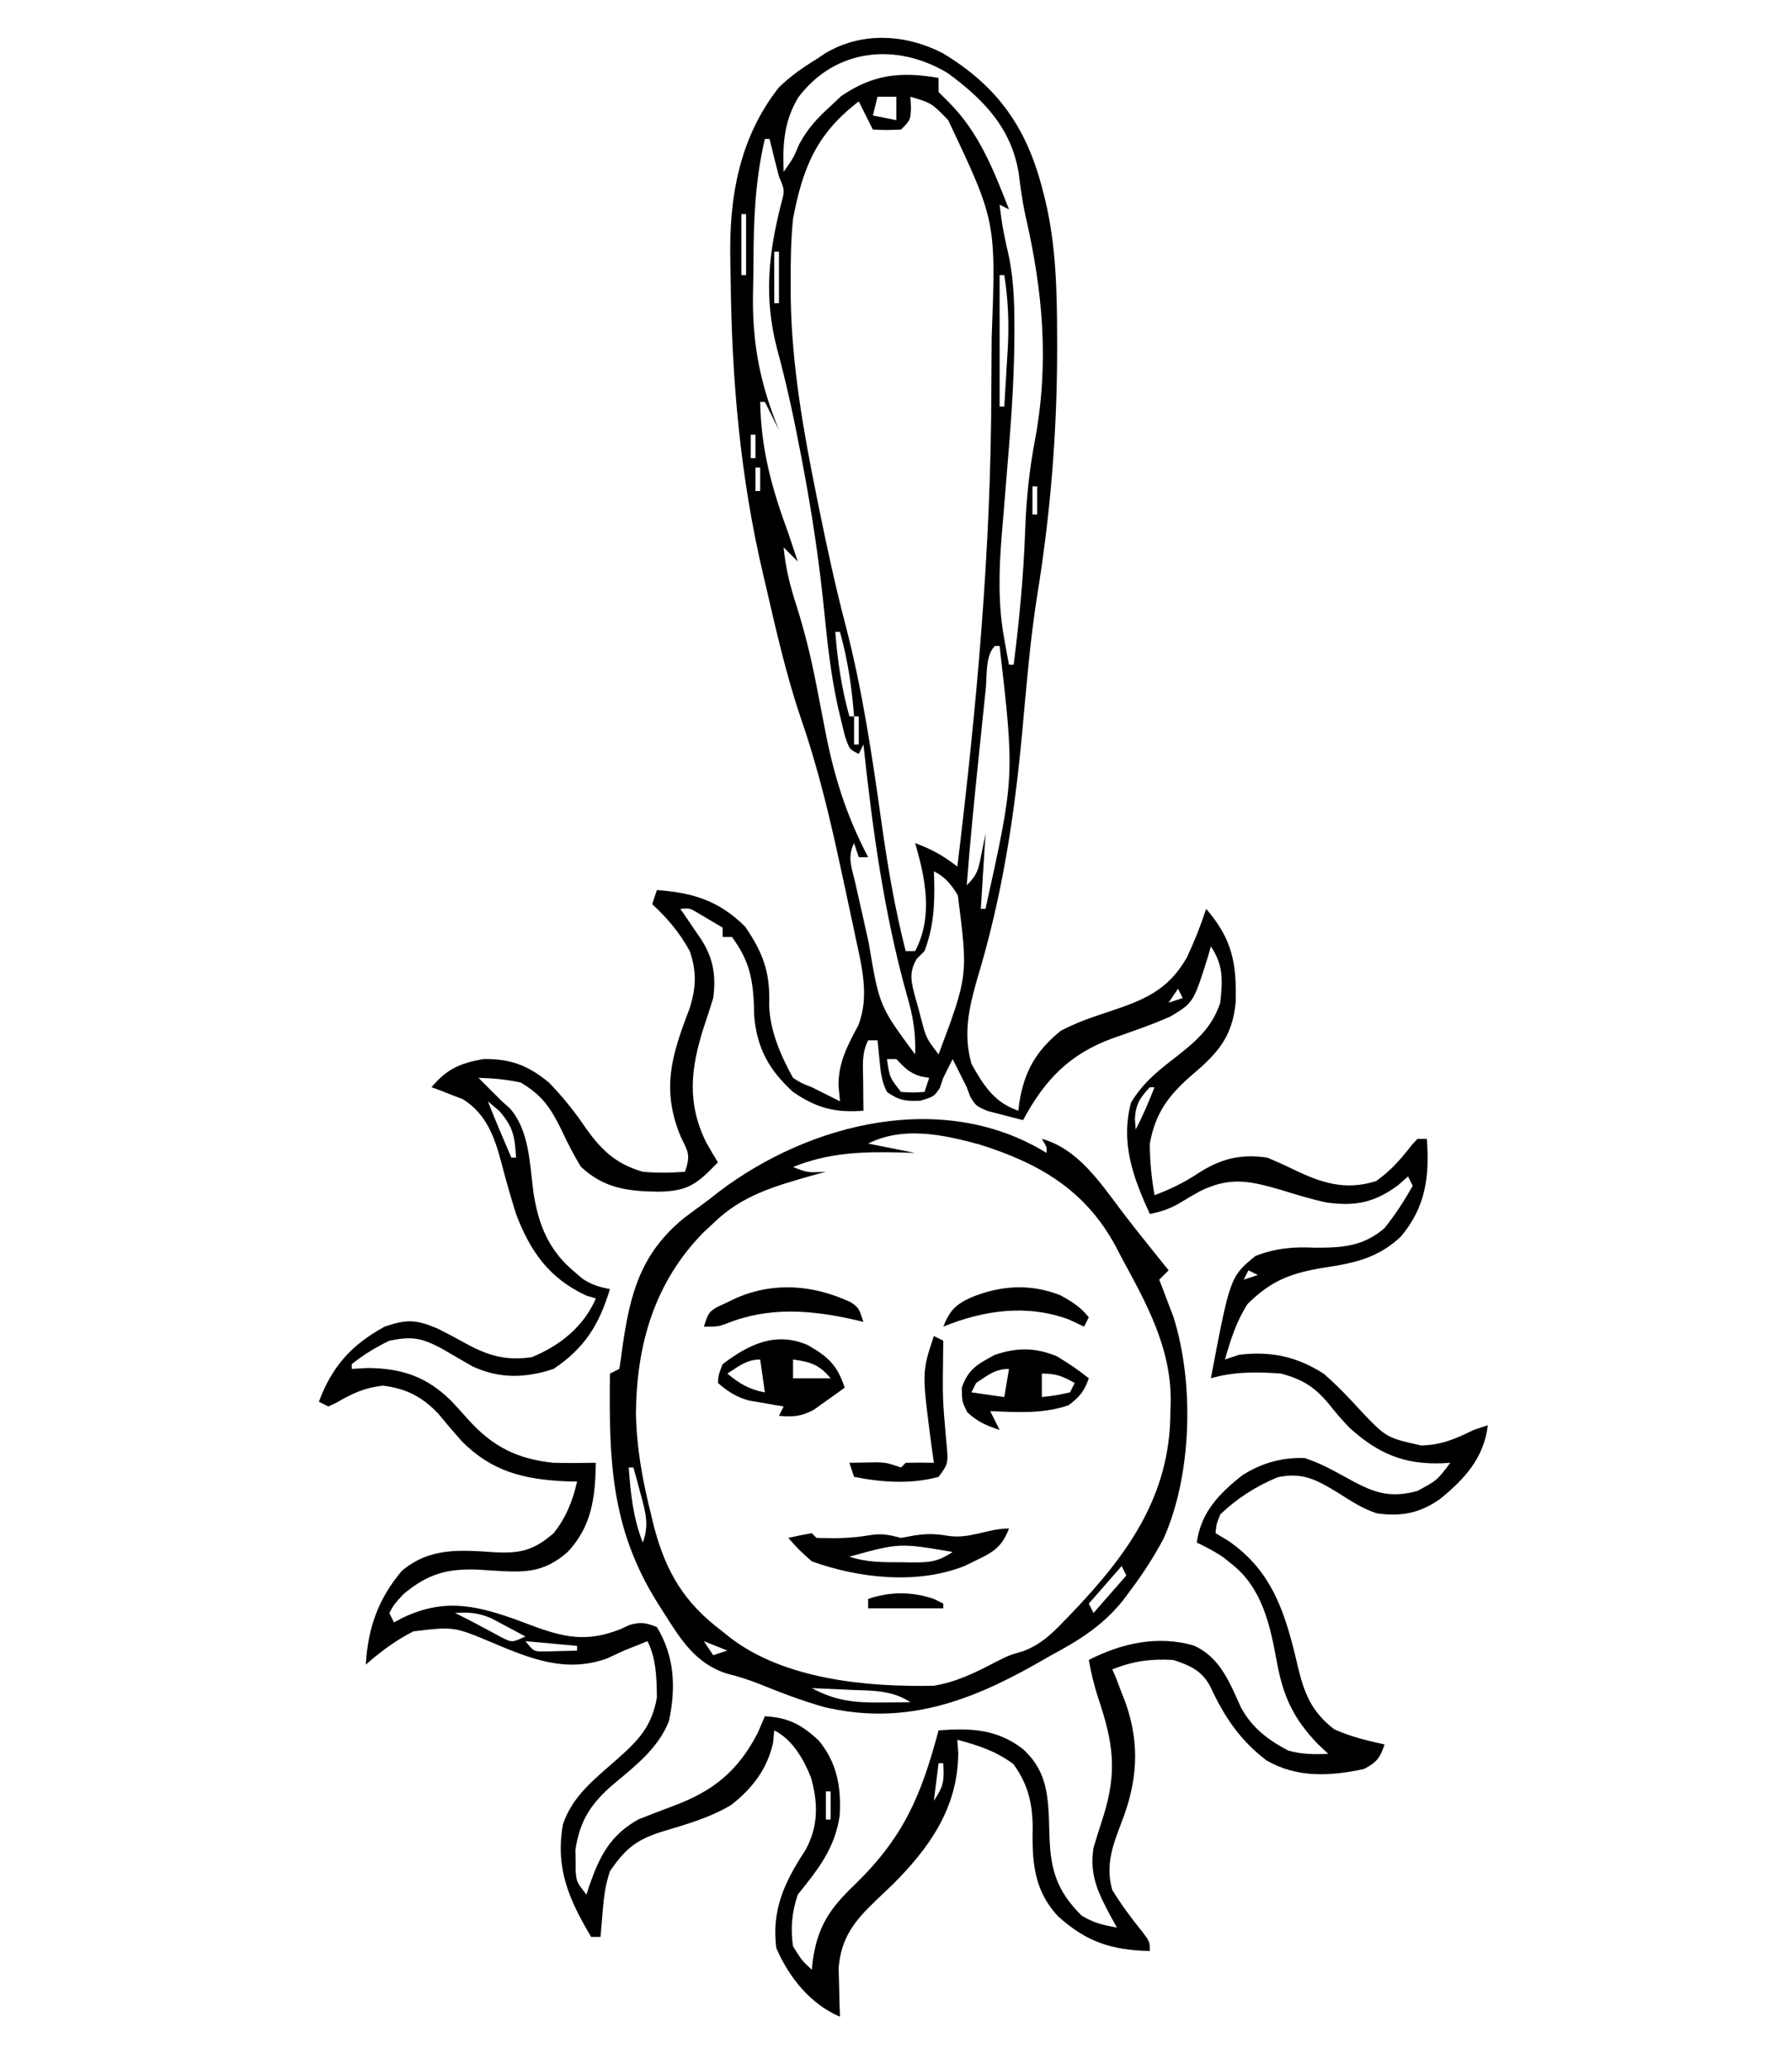 <svg xmlns="http://www.w3.org/2000/svg" fill="none" viewBox="72.078 25.4 381.708 440.944" style="max-height: 500px" width="381.708" height="440.944">
<g clip-path="url(#clip0_1_64)">
<path fill="currentColor" d="M393 506C393.33 506.66 393.66 507.32 394 508C393.01 507.67 392.02 507.34 391 507C391.66 506.67 392.32 506.34 393 506Z"/>
<path fill="currentColor" d="M137 506C137.33 506.66 137.66 507.32 138 508C137.01 507.67 136.02 507.34 135 507C135.66 506.67 136.32 506.34 137 506Z"/>
<path fill="currentColor" d="M518 506C518.99 506.33 519.98 506.66 521 507C520.01 507.33 519.02 507.66 518 508C518 507.34 518 506.68 518 506Z"/>
<path fill="currentColor" d="M415 506C415.99 506.33 416.98 506.66 418 507C417.01 507.33 416.02 507.66 415 508C415 507.34 415 506.68 415 506Z"/>
<path fill="currentColor" d="M396 506C398.475 506.495 398.475 506.495 401 507C401 507.33 401 507.66 401 508C399.35 508 397.7 508 396 508C396 507.34 396 506.68 396 506Z"/>
<path fill="currentColor" d="M379 506C379.99 506.33 380.98 506.66 382 507C381.01 507.33 380.02 507.66 379 508C379 507.34 379 506.68 379 506Z"/>
<path fill="currentColor" d="M159 506C159.99 506.33 160.98 506.66 162 507C161.01 507.33 160.02 507.66 159 508C159 507.34 159 506.68 159 506Z"/>
<path fill="currentColor" d="M140 506C142.475 506.495 142.475 506.495 145 507C145 507.33 145 507.66 145 508C143.35 508 141.7 508 140 508C140 507.34 140 506.68 140 506Z"/>
<path fill="currentColor" d="M123 506C123.99 506.33 124.98 506.66 126 507C125.01 507.33 124.02 507.66 123 508C123 507.34 123 506.68 123 506Z"/>
<path fill="currentColor" d="M6 502C6.99 503.485 6.99 503.485 8 505C7.34 505 6.68 505 6 505C6 504.01 6 503.02 6 502Z"/>
<path fill="currentColor" d="M3 498C3.99 498.99 4.98 499.98 6 501C5.01 501.495 5.01 501.495 4 502C4 501.34 4 500.68 4 500C3.34 499.67 2.68 499.34 2 499C2.33 498.67 2.66 498.34 3 498Z"/>
<path fill="currentColor" d="M0 497C0.99 498.485 0.99 498.485 2 500C4.392 503.269 6.186 505.502 10 507C10 507.33 10 507.66 10 508C6.7 508 3.4 508 0 508C0 504.37 0 500.74 0 497Z"/>
<path fill="currentColor" d="M533 480C533.66 480 534.32 480 535 480C534.67 480.99 534.34 481.98 534 483C533.67 482.01 533.34 481.02 533 480Z"/>
<path fill="currentColor" d="M271 366C271.66 366.33 272.32 366.66 273 367C273 367.33 273 367.66 273 368C267.72 368 262.44 368 257 368C257 367.34 257 366.68 257 366C261.791 364.403 266.258 364.419 271 366Z"/>
<path fill="currentColor" d="M287 351C285.547 354.808 283.821 355.961 280.188 357.688C279.335 358.104 278.483 358.52 277.605 358.949C267.559 363.001 254.972 361.607 245 358C242.086 355.387 242.086 355.387 240 353C241.656 352.618 243.325 352.286 245 352C245.33 352.33 245.66 352.66 246 353C249.916 353.133 253.389 353.106 257.25 352.438C260.04 351.994 261.333 352.333 264 353C264.908 352.835 265.815 352.67 266.75 352.5C269.622 352.058 271.222 352.101 274 352.562C278.781 353.294 282.331 351 287 351ZM253 357C256.699 358.233 260.148 358.184 264 358.188C264.724 358.2 265.449 358.212 266.195 358.225C270.007 358.235 271.754 358.164 275 356C263.678 354.06 263.678 354.06 253 357Z"/>
<path fill="currentColor" d="M0 351C0.66 351 1.32 351 2 351C2 351.66 2 352.32 2 353C1.34 353 0.68 353 0 353C0 352.34 0 351.68 0 351Z"/>
<path fill="currentColor" d="M533 336C533.99 336.495 533.99 336.495 535 337C534.67 337.66 534.34 338.32 534 339C533.67 338.01 533.34 337.02 533 336Z"/>
<path fill="currentColor" d="M533 320C533.99 320.495 533.99 320.495 535 321C535 321.66 535 322.32 535 323C534.34 323 533.68 323 533 323C533 322.01 533 321.02 533 320Z"/>
<path fill="currentColor" d="M297.188 314.313C299.594 315.757 301.818 317.238 304 319C303.043 321.776 302.047 322.965 299.688 324.75C294.168 326.621 288.775 326.231 283 326C283.66 327.32 284.32 328.64 285 330C282.214 329.096 280.279 328.261 278.125 326.25C277 324 277 324 276.938 321C278.361 316.982 280.313 315.991 284 314C288.739 312.42 292.546 312.401 297.188 314.313ZM280 320C279.67 320.66 279.34 321.32 279 322C281.31 322.33 283.62 322.66 286 323C286.33 321.02 286.66 319.04 287 317C284.066 317 282.401 318.399 280 320ZM294 318C294 319.65 294 321.3 294 323C296.971 322.658 296.971 322.658 300 322C300.33 321.34 300.66 320.68 301 320C298.353 318.539 297.106 318 294 318Z"/>
<path fill="currentColor" d="M244.164 311.941C248.503 314.458 250.385 316.122 252 321C250.614 322.014 249.216 323.011 247.812 324C247.035 324.557 246.258 325.114 245.457 325.688C242.717 327.151 241.059 327.261 238 327C238.33 326.34 238.66 325.68 239 325C237.987 324.836 237.987 324.836 236.953 324.668C236.061 324.509 235.169 324.351 234.25 324.188C232.927 323.961 232.927 323.961 231.578 323.73C228.809 322.946 227.174 321.854 225 320C225.125 318.25 225.125 318.25 226 316C231.539 311.786 237.283 308.948 244.164 311.941ZM241 315C241 316.32 241 317.64 241 319C243.64 319 246.28 319 249 319C246.605 316.101 244.688 315.498 241 315ZM227 318C229.622 320.154 231.644 321.401 235 322C234.67 319.69 234.34 317.38 234 315C231.105 315 229.403 316.482 227 318Z"/>
<path fill="currentColor" d="M271 310C271.66 310.33 272.32 310.66 273 311C272.988 312.051 272.977 313.101 272.965 314.184C272.843 323.24 272.843 323.24 273.625 332.25C274.115 337.149 274.115 337.149 272 340C266.153 341.6 259.89 341.178 254 340C253.67 339.01 253.34 338.02 253 337C254.258 336.979 255.516 336.959 256.812 336.938C257.52 336.926 258.228 336.914 258.957 336.902C261 337 261 337 264 338C264.33 337.67 264.66 337.34 265 337C267 336.959 269 336.957 271 337C270.832 335.805 270.665 334.61 270.492 333.379C268.434 317.699 268.434 317.699 271 310Z"/>
<path fill="currentColor" d="M0 304C0.66 304.66 1.32 305.32 2 306C1.01 306.495 1.01 306.495 0 307C0 306.01 0 305.02 0 304Z"/>
<path fill="currentColor" d="M297.938 301.313C300.473 302.71 302.198 303.774 304 306C303.67 306.66 303.34 307.32 303 308C301.948 307.505 300.896 307.01 299.812 306.5C290.844 303.161 281.655 304.479 273 308C274.385 304.566 275.631 303.266 279 301.75C285.273 299.198 291.579 298.796 297.938 301.313Z"/>
<path fill="currentColor" d="M253.355 302.832C255 304 255 304 256 307C255.126 306.784 255.126 306.784 254.234 306.563C244.847 304.437 235.913 303.694 226.84 307.344C225 308 225 308 222 308C223 305 223 305 224.742 303.867C225.446 303.54 226.15 303.212 226.875 302.875C227.574 302.542 228.272 302.21 228.992 301.867C237.069 298.379 245.513 299.144 253.355 302.832Z"/>
<path fill="currentColor" d="M534 285C535 289 535 289 535 289L534 285Z"/>
<path fill="currentColor" d="M1 281C1.33 281.99 1.66 282.98 2 284C1.34 284 0.68 284 0 284C0.33 283.01 0.66 282.02 1 281Z"/>
<path fill="currentColor" d="M0 274C0.99 274.495 0.99 274.495 2 275C2 275.66 2 276.32 2 277C1.34 277 0.68 277 0 277C0 276.01 0 275.02 0 274Z"/>
<path fill="currentColor" d="M295 271C295.075 269.776 295.075 269.776 294 268C301.743 270.112 306.529 277.479 311.156 283.578C313.209 286.274 315.317 288.92 317.438 291.562C318.117 292.409 318.796 293.256 319.496 294.129C320.241 295.055 320.241 295.055 321 296C320.01 296.99 320.01 296.99 319 298C319.277 298.713 319.554 299.426 319.84 300.16C320.202 301.118 320.564 302.076 320.938 303.062C321.477 304.472 321.477 304.472 322.027 305.91C326.475 320.039 325.994 339.425 320 353C317.948 356.912 315.644 360.465 313 364C312.453 364.741 311.907 365.482 311.344 366.246C307.008 371.655 302.055 374.75 296 378C294.826 378.668 293.653 379.337 292.48 380.008C277.945 388.201 264.221 392.956 247.602 389.027C242.888 387.683 238.383 385.977 233.848 384.125C231.554 383.219 229.388 382.515 227 381.937C220.275 379.836 217.091 374.671 213.5 369C213.018 368.24 212.536 367.481 212.04 366.698C202.125 350.763 201.787 336.249 202 318C202.99 317.505 202.99 317.505 204 317C204.246 315.455 204.479 313.908 204.668 312.355C206.283 300.896 208.599 292.402 217.688 284.937C219.449 283.613 221.22 282.3 223 281C223.762 280.402 224.524 279.804 225.309 279.187C244.708 264.531 273.104 257.49 295 271ZM257 269C261.95 269.99 261.95 269.99 267 271C265.961 270.965 264.922 270.93 263.852 270.895C255.721 270.707 248.669 270.903 241 274C244.105 275.211 244.105 275.211 248 275C246.407 275.437 246.407 275.437 244.781 275.883C236.9 278.131 229.969 280.113 224 286C223.339 286.612 222.677 287.225 221.996 287.855C211.485 298.486 207.664 311.847 207.54 326.421C207.663 333.77 208.922 340.628 210.688 347.75C211.053 349.248 211.053 349.248 211.426 350.777C213.992 360.385 217.865 366.828 225.813 372.812C226.391 373.276 226.969 373.739 227.564 374.217C239.129 383.149 256.755 384.807 270.969 384.496C275.744 383.715 279.765 381.738 284.027 379.508C287 378 287 378 290.02 377.137C293.737 375.719 296.054 373.508 298.75 370.687C299.264 370.161 299.777 369.634 300.307 369.091C312.193 356.655 321.348 344.08 321.375 326.25C321.412 325.005 321.412 325.005 321.449 323.734C321.501 312.592 316.411 303.266 311.188 293.687C310.692 292.738 310.196 291.789 309.686 290.811C303.227 278.9 293.506 273.213 280.688 269.187C272.85 267.063 264.468 265.266 257 269ZM314 295C315 297 315 297 315 297L314 295ZM211 297C212 299 212 299 212 299L211 297ZM315 297C316 299 316 299 316 299L315 297ZM316 299C317 301 317 301 317 301L316 299ZM210 300C211 302 211 302 211 302L210 300ZM317 301C318 303 318 303 318 303L317 301ZM209 302C210 304 210 304 210 304L209 302ZM206 338C206.421 343.605 206.916 348.721 209 354C210.381 350.233 209.596 347.552 208.563 343.75C208.275 342.672 207.988 341.595 207.691 340.484C207.463 339.665 207.235 338.845 207 338C206.67 338 206.34 338 206 338ZM210 354C211 356 211 356 211 356L210 354ZM311 359C308.69 361.64 306.38 364.28 304 367C304.33 367.66 304.66 368.32 305 369C307.31 366.36 309.62 363.72 312 361C311.67 360.34 311.34 359.68 311 359ZM222 375C222.99 376.485 222.99 376.485 224 378C224.99 377.67 225.98 377.34 227 377C224.525 376.01 224.525 376.01 222 375ZM245 385C250.063 387.712 254 388.12 259.75 388.062C260.92 388.053 262.091 388.044 263.297 388.035C264.189 388.024 265.081 388.012 266 388C262.045 385.385 257.832 385.557 253.25 385.375C252.457 385.336 251.664 385.298 250.848 385.258C248.899 385.164 246.949 385.081 245 385Z"/>
<path fill="currentColor" d="M0 243C0.66 243.66 1.32 244.32 2 245C1.01 245.495 1.01 245.495 0 246C0 245.01 0 244.02 0 243Z"/>
<path fill="currentColor" d="M533 224C533.66 224 534.32 224 535 224C534.67 224.99 534.34 225.98 534 227C533.67 226.01 533.34 225.02 533 224Z"/>
<path fill="currentColor" d="M0 95C0.66 95 1.32 95 2 95C2 95.66 2 96.32 2 97C1.34 97 0.68 97 0 97C0 96.34 0 95.68 0 95Z"/>
<path fill="currentColor" d="M533 80C533.99 80.495 533.99 80.495 535 81C534.67 81.66 534.34 82.32 534 83C533.67 82.01 533.34 81.02 533 80Z"/>
<path fill="currentColor" d="M533 64C533.99 64.495 533.99 64.495 535 65C535 65.66 535 66.32 535 67C534.34 67 533.68 67 533 67C533 66.01 533 65.02 533 64Z"/>
<path fill="currentColor" d="M0 48C0.66 48.66 1.32 49.32 2 50C1.01 50.495 1.01 50.495 0 51C0 50.01 0 49.02 0 48Z"/>
<path fill="currentColor" d="M272.906 36.734C284.686 43.855 290.809 52.654 294.188 65.938C294.355 66.594 294.522 67.249 294.694 67.925C297.052 77.754 297.237 87.55 297.25 97.625C297.252 98.315 297.253 99.004 297.255 99.715C297.258 117.281 295.843 134.82 293.02 152.164C291.488 161.808 290.719 171.547 289.825 181.266C288.155 199.323 285.531 216.453 280.254 233.846C278.451 240.119 277.221 245.583 279 252C281.569 256.625 283.915 260.305 289 262C289.095 261.165 289.095 261.165 289.191 260.313C290.262 253.641 292.729 249.283 298 245C301.215 243.278 304.541 242.138 308 241C315.567 238.481 320.83 236.491 324.887 229.359C326.493 225.954 327.828 222.58 329 219C334.522 225.442 335.485 230.414 335.297 238.785C334.612 246.198 331.58 249.651 326 254.375C321.042 258.652 318.167 262.48 317 269C316.995 272.742 317.356 276.316 318 280C321.3 278.764 324.181 277.371 327.125 275.438C331.913 272.298 336.27 271.122 342 272C343.839 272.75 345.651 273.568 347.438 274.438C353.501 277.385 358.602 279.066 365.188 277C368.286 274.797 370.395 272.422 372.703 269.426C373.345 268.72 373.345 268.72 374 268C374.66 268 375.32 268 376 268C376.602 276.004 375.78 282.531 370.457 288.824C365.658 293.36 360.614 294.454 354.258 295.414C347.28 296.53 342.923 298.077 337.812 303.188C335.414 306.91 334.218 310.766 333 315C333.99 314.67 334.98 314.34 336 314C342.741 313.174 348.266 314.344 354 318C356.88 320.485 359.447 323.184 362 326C367.407 331.663 367.407 331.663 374.812 333.313C379.135 333.216 382.142 331.891 386 330C386.99 329.67 387.98 329.34 389 329C388.183 335.943 384.032 340.494 378.785 344.738C374.534 347.743 370.485 348.52 365.332 347.762C362.244 346.753 359.8 345.117 357.062 343.375C352.544 340.631 349.513 338.953 344.242 340.082C339.682 341.949 335.557 344.592 332 348C331.169 350.12 331.169 350.12 331 352C331.866 352.516 332.733 353.031 333.625 353.563C343.252 360.102 345.966 369.391 348.5 380.313C349.906 386.15 351.389 389.969 356.25 393.75C359.784 395.356 363.209 396.165 367 397C366.035 399.894 365.312 400.84 362.562 402.25C355.382 403.762 348.357 404.181 341.844 400.391C336.247 396.17 332.785 390.988 329.898 384.695C328.068 381.242 325.572 380.191 322 379C317.169 378.727 313.507 379.241 309 381C309.268 381.619 309.536 382.238 309.812 382.875C310.4 384.422 310.4 384.422 311 386C311.276 386.705 311.552 387.41 311.836 388.137C314.954 397.019 314.35 404.963 310.938 413.688C309.054 418.583 307.509 422.808 309 428C310.897 431.097 312.964 433.893 315.25 436.715C317 439 317 439 317 441C308.856 440.816 303.536 439.086 297.465 433.617C292.13 427.925 291.903 421.618 292.043 414.234C291.947 409.25 290.936 405.276 287.938 401.188C284.195 398.401 280.47 397.198 276 396C276.062 396.949 276.124 397.898 276.188 398.875C276.117 410.509 270.028 419.1 262.082 426.968C260.925 428.092 259.759 429.206 258.583 430.308C254.079 434.599 251.224 438.21 250.707 444.648C250.742 445.878 250.777 447.108 250.812 448.375C250.84 449.62 250.867 450.865 250.895 452.148C250.929 453.089 250.964 454.03 251 455C244.677 452.32 240.104 446.562 237.438 440.375C236.374 432.17 239.288 426.118 243.688 419.438C246.434 414.338 246.349 409.423 244.805 403.996C243.225 400.078 240.856 395.928 237 394C236.917 394.866 236.835 395.733 236.75 396.625C235.503 402.235 232.395 406.289 227.895 409.844C223.26 412.672 217.855 414.132 212.688 415.703C207.335 417.447 205.106 419.483 202 424C200.997 427.008 200.697 429.538 200.438 432.688C200.354 433.681 200.27 434.675 200.184 435.699C200.123 436.459 200.062 437.218 200 438C199.34 438 198.68 438 198 438C193.273 430.065 190.31 423.326 192 414C193.973 408.081 198.571 404.509 203.125 400.5C207.89 396.291 210.883 393.396 212 387C211.945 382.868 211.871 378.741 210 375C209.01 375.402 209.01 375.402 208 375.813C207.01 376.204 206.02 376.596 205 377C203.206 377.835 203.206 377.835 201.375 378.688C192.589 381.828 185.096 378.757 176.938 375.313C168.765 371.881 168.765 371.881 160.125 372.91C156.38 374.831 153.141 377.21 150 380C150.429 372.278 152.619 366 157.664 360.031C163.531 355.076 169.887 355.548 177.172 356.044C182.699 356.356 185.635 355.793 190 352C192.611 348.738 194.1 345.065 195 341C194.25 340.986 193.5 340.972 192.727 340.957C183.671 340.535 176.867 338.924 170.367 332.328C168.681 330.426 167.029 328.492 165.422 326.523C161.912 322.866 158.635 321.212 153.625 320.563C149.64 321.043 147.123 322.225 143.699 324.223C142.858 324.607 142.858 324.607 142 325C141.34 324.67 140.68 324.34 140 324C142.788 316.518 146.885 311.906 154 308C158.779 306.378 160.742 306.457 165.414 308.473C167.27 309.397 169.092 310.357 170.9 311.37C175.861 314.135 179.727 315.337 185.375 314.5C191.37 312.02 196.378 308.042 199 302C197.979 301.691 197.979 301.691 196.938 301.375C189.038 297.677 185.046 292.031 182 284C180.867 280.381 179.821 276.738 178.875 273.065C177.41 267.599 175.683 262.662 170.641 259.539C169.457 259.087 169.457 259.087 168.25 258.625C167.051 258.149 167.051 258.149 165.828 257.664C164.923 257.335 164.923 257.335 164 257C167.244 253.107 170.037 251.91 175 251C180.719 250.9 184.532 252.309 189 256C191.748 258.834 194.201 261.831 196.43 265.09C199.861 270.069 203.056 273.329 209 275C212.037 275.283 214.963 275.253 218 275C219.217 271.35 218.675 270.845 217.062 267.5C212.899 257.426 215.14 250.167 218.938 240.305C220.367 235.858 220.512 232.419 219 228C216.843 224.058 214.284 221.05 211 218C211.33 217.01 211.66 216.02 212 215C219.68 215.549 225.28 217.28 230.812 222.813C234.775 228.587 236.172 232.806 235.914 239.66C236.111 245.03 238.401 250.346 241 255C242.782 256.142 242.782 256.142 245 257C247 258 249 259 251 260C250.897 258.907 250.794 257.814 250.688 256.688C250.644 251.727 252.603 248.114 254.906 243.809C257.323 237.603 255.629 231.193 254.277 224.902C254.097 224.04 253.916 223.178 253.73 222.289C253.142 219.503 252.541 216.72 251.938 213.938C251.63 212.506 251.63 212.506 251.317 211.045C248.934 199.984 246.399 189.144 242.677 178.447C239.539 169.17 237.397 159.655 235.188 150.125C234.992 149.296 234.797 148.466 234.596 147.612C229.733 126.863 227.951 106.244 227.715 84.948C227.697 83.546 227.672 82.144 227.641 80.743C227.356 67.424 229.549 54.729 238 44C240.478 41.62 243.07 39.782 246 38C246.616 37.587 247.232 37.175 247.867 36.75C255.664 32.091 264.977 32.655 272.906 36.734ZM242.117 46.145C239.057 51.227 238.763 56.195 239 62C241.043 59.108 241.043 59.108 242.312 56.125C244.158 52.708 246.129 50.598 249 48C249.743 47.299 250.485 46.597 251.25 45.875C258.09 41.211 263.97 40.598 272 42C272 42.99 272 43.98 272 45C272.722 45.722 273.444 46.444 274.188 47.188C280.635 53.635 283.714 61.611 287 70C286.01 69.505 286.01 69.505 285 69C285.572 73.528 285.572 73.528 286.512 77.988C287.943 83.704 288.168 89.213 288.152 95.07C288.15 96.381 288.15 96.381 288.148 97.718C288.073 107.412 287.316 117.033 286.5 126.688C286.283 129.314 286.069 131.94 285.858 134.566C285.729 136.176 285.595 137.786 285.457 139.395C284.846 146.886 284.635 154.141 286 161.563C286.278 163.111 286.278 163.111 286.562 164.691C286.707 165.453 286.851 166.215 287 167C287.33 167 287.66 167 288 167C289.195 157.497 290.106 148.075 290.438 138.5C290.674 131.858 291.307 125.524 292.562 119C295.595 102.607 294.206 87.29 290.465 71.158C289.829 68.209 289.449 65.24 289.062 62.25C287.474 52.666 281.659 46.647 274 41C263.135 34.433 250.079 35.596 242.117 46.145ZM259 46C258.67 47.32 258.34 48.64 258 50C260.475 50.495 260.475 50.495 263 51C263 49.35 263 47.7 263 46C261.68 46 260.36 46 259 46ZM266 46C266.041 46.784 266.082 47.568 266.125 48.375C266 51 266 51 264 53C260.875 53.125 260.875 53.125 258 53C257 51 256 49 255 47C246.01 53.894 243.091 61.039 241 72C240.553 76.468 240.476 80.887 240.5 85.375C240.504 86.622 240.509 87.87 240.513 89.155C240.764 103.366 243.178 117.103 246 131C246.32 132.59 246.32 132.59 246.647 134.212C248.321 142.411 250.088 150.586 252.215 158.68C255.806 172.536 257.87 186.541 259.857 200.701C261.164 209.933 262.674 218.958 265 228C265.66 228 266.32 228 267 228C270.86 220.762 269.222 212.499 267 205C270.477 206.256 273.094 207.733 276 210C280.106 176.07 283.185 142.587 283.24 108.369C283.25 104.675 283.281 100.981 283.312 97.287C284.243 72.516 284.243 72.516 274.035 50.973C270.522 47.356 270.522 47.356 266 46ZM235 55C232.918 63.792 232.596 72.401 232.574 81.387C232.563 83.733 232.513 86.076 232.463 88.422C232.354 98.888 234.029 107.279 238 117C237.01 115.02 236.02 113.04 235 111C234.67 111 234.34 111 234 111C234.19 121.248 236.501 129.485 240 139C240.673 140.998 241.343 142.997 242 145C241.01 144.01 240.02 143.02 239 142C239.418 146.494 240.422 150.45 241.836 154.738C243.419 159.804 244.68 164.833 245.711 170.031C245.849 170.722 245.987 171.413 246.129 172.124C246.689 174.959 247.242 177.795 247.776 180.634C249.657 190.557 252.28 198.984 257 208C256.34 208 255.68 208 255 208C254.67 207.01 254.34 206.02 254 205C252.466 208.068 253.555 210.316 254.293 213.625C254.514 214.617 254.514 214.617 254.739 215.63C255.055 217.036 255.373 218.441 255.696 219.846C256.179 221.962 256.646 224.08 257.111 226.199C259.38 239.7 259.38 239.7 267 250C267.194 245.424 266.537 241.76 265.25 237.375C260.355 219.837 257.937 202.078 256 184C255.67 184.66 255.34 185.32 255 186C253 185 253 185 252.035 182.133C251.697 180.8 251.374 179.464 251.062 178.125C250.887 177.377 250.712 176.63 250.531 175.86C249.05 169.097 248.306 162.32 247.625 155.438C246.578 144.952 245.026 134.658 243.062 124.313C242.932 123.626 242.802 122.939 242.668 122.231C241.228 114.691 239.645 107.22 237.625 99.812C234.787 88.972 235.715 79.681 238.441 68.898C239.255 65.949 239.255 65.949 238 63C237.303 60.34 236.657 57.67 236 55C235.67 55 235.34 55 235 55ZM292 69C293 73 293 73 293 73L292 69ZM230 71C230 75.29 230 79.58 230 84C230.33 84 230.66 84 231 84C231 79.71 231 75.42 231 71C230.67 71 230.34 71 230 71ZM237 79C237 82.63 237 86.26 237 90C237.33 90 237.66 90 238 90C238 86.37 238 82.74 238 79C237.67 79 237.34 79 237 79ZM285 84C285 93.24 285 102.48 285 112C285.33 112 285.66 112 286 112C286.199 108.834 286.382 105.667 286.562 102.5C286.647 101.17 286.647 101.17 286.732 99.812C287.032 94.377 286.848 89.379 286 84C285.67 84 285.34 84 285 84ZM238 92C239 95 239 95 239 95L238 92ZM232 118C232 119.65 232 121.3 232 123C232.33 123 232.66 123 233 123C233 121.35 233 119.7 233 118C232.67 118 232.34 118 232 118ZM293 123C294 126 294 126 294 126L293 123ZM233 125C233 126.65 233 128.3 233 130C233.33 130 233.66 130 234 130C234 128.35 234 126.7 234 125C233.67 125 233.34 125 233 125ZM292 129C292 130.98 292 132.96 292 135C292.33 135 292.66 135 293 135C293 133.02 293 131.04 293 129C292.67 129 292.34 129 292 129ZM234 130C235 134 235 134 235 134L234 130ZM235 135C236 138 236 138 236 138L235 135ZM249 156C250 160 250 160 250 160L249 156ZM240 157C241 161 241 161 241 161L240 157ZM250 160C250.483 166.205 251.333 171.999 253 178C253.33 178 253.66 178 254 178C253.517 171.795 252.667 166.001 251 160C250.67 160 250.34 160 250 160ZM241 161C242 165 242 165 242 165L241 161ZM284 163C281.943 165.057 282.347 169.151 282.062 171.988C281.978 172.802 281.893 173.615 281.805 174.454C281.625 176.186 281.447 177.919 281.271 179.652C281.005 182.264 280.734 184.875 280.461 187.486C279.545 196.317 278.68 205.147 278 214C280.313 211.687 280.496 210.521 281.125 207.375C281.414 205.931 281.702 204.488 282 203C281.67 208.28 281.34 213.56 281 219C281.33 219 281.66 219 282 219C288.206 190.871 288.206 190.871 285 163C284.67 163 284.34 163 284 163ZM242 166C243 169 243 169 243 169L242 166ZM243 170C244 173 244 173 244 173L243 170ZM244 174C245 177 245 177 245 177L244 174ZM254 178C254 179.98 254 181.96 254 184C254.33 184 254.66 184 255 184C255 182.02 255 180.04 255 178C254.67 178 254.34 178 254 178ZM271 211C271.023 211.641 271.046 212.281 271.07 212.941C271.183 218.336 270.944 222.883 269 228C268.446 228.557 267.891 229.114 267.32 229.688C265.588 232.721 266.21 234.654 267.061 237.941C267.371 239.022 267.371 239.022 267.688 240.125C267.875 240.853 268.063 241.582 268.256 242.332C269.376 246.572 269.376 246.572 272 250C278.291 233.205 278.291 233.205 276.098 216.098C274.662 213.795 273.449 212.225 271 211ZM217 219C217.632 219.922 217.632 219.922 218.277 220.863C218.825 221.672 219.373 222.48 219.938 223.313C220.483 224.113 221.028 224.914 221.59 225.738C224.075 229.725 224.608 233.414 224 238C223.366 240.073 222.696 242.135 222 244.188C219.2 252.94 218.346 260.335 222.5 268.75C223.31 270.18 224.134 271.603 225 273C220.537 277.581 218.756 279.153 212.375 279.25C205.883 279.18 200.726 278.57 195.812 273.938C194.204 271.331 192.927 268.765 191.625 266C189.306 261.284 187.545 258.71 183 256C179.995 255.35 177.07 255.075 174 255C174.763 255.763 175.526 256.526 176.312 257.313C177.199 258.199 178.086 259.086 179 260C179.557 260.495 180.114 260.99 180.688 261.5C184.828 266.232 184.907 273.26 185.68 279.23C186.704 286.158 188.916 291.781 194.5 296.375C195.067 296.857 195.634 297.339 196.219 297.836C198.141 299.092 199.756 299.577 202 300C199.677 307.597 196.668 312.523 190 317C184.024 318.992 178.434 319.142 172.668 316.438C170.446 315.154 168.226 313.868 166.008 312.578C161.728 310.333 159.735 310.037 155 311C152.122 312.407 149.49 313.98 147 316C147 316.33 147 316.66 147 317C148.134 316.938 149.269 316.876 150.438 316.813C157.728 316.877 163.04 318.685 168.25 323.875C169.516 325.236 170.767 326.61 172 328C177.125 333.625 182.401 336.24 190 337C193.002 337.069 195.998 337.06 199 337C198.852 344.336 198.185 350.47 193 356C187.66 360.704 183.339 360.349 176.625 359.938C175.264 359.848 175.264 359.848 173.875 359.756C167.24 359.503 163.13 360.701 158 365C156.046 367.121 156.046 367.121 155 369C155.33 369.66 155.66 370.32 156 371C156.583 370.688 157.165 370.376 157.766 370.055C166.376 365.966 172.789 367.17 181.594 370.262C183.404 370.937 183.404 370.937 185.25 371.625C192.328 374.254 197.065 375.267 204.25 372.438C204.874 372.147 205.498 371.857 206.141 371.559C208.503 370.849 209.73 371.068 212 372C215.792 378.23 216.081 384.993 214.555 392.063C212.273 397.828 207.334 401.645 202.685 405.525C197.992 409.548 195.534 413.26 194.637 419.547C194.653 420.274 194.67 421.001 194.688 421.75C194.693 422.856 194.693 422.856 194.699 423.984C194.9 426.312 194.9 426.312 197 429C197.208 428.348 197.415 427.695 197.629 427.023C199.865 420.679 202.053 416.373 208 413C210.472 412.004 212.939 411.048 215.438 410.125C224.004 406.951 229.307 402.656 233.5 394.5C233.995 393.345 234.49 392.19 235 391C240 391.244 242.881 392.817 246.449 396.141C250.376 400.849 251.293 406.12 250.938 412.125C249.942 419.106 246.361 423.587 242 429C240.765 432.705 240.423 436.149 241 440C242.837 442.967 242.837 442.967 245 445C245.063 444.371 245.126 443.742 245.191 443.094C246.235 435.801 248.769 432.048 254 427C264.545 416.815 268.258 408.012 272 394C278.856 393.494 284.404 393.685 290 398C294.423 402.082 295.214 406.455 295.488 412.231C295.538 413.744 295.584 415.256 295.628 416.769C295.882 423.844 297.253 428.253 302.438 433.438C305.063 435.039 307.006 435.485 310 436C309.459 435.039 309.459 435.039 308.906 434.059C306.105 428.838 304.079 425.038 305 419C305.646 416.869 306.315 414.744 307 412.625C310.122 402.834 309.248 396.735 305.973 387.016C305.111 384.345 304.486 381.76 304 379C310.943 375.451 318.706 373.691 326.375 375.938C331.976 378.435 334.042 383.877 336.438 389.188C338.838 393.509 342.16 396.034 346.5 398.313C349.418 399.115 351.987 399.14 355 399C354.257 398.299 353.515 397.598 352.75 396.875C347.408 391.291 345.339 386.55 344 379.125C342.616 371.528 340.874 363.637 334.5 358.625C333.933 358.164 333.366 357.702 332.781 357.227C330.924 355.948 329.039 354.957 327 354C327.871 347.576 331.747 343.559 336.738 339.633C340.857 337.038 345.158 335.818 350 336C353.049 336.989 355.764 338.45 358.562 340C364.118 343.06 367.543 344.767 374 343C378.223 340.713 378.223 340.713 381 337C380.147 337.052 380.147 337.052 379.277 337.105C371.151 337.39 365.716 335.071 359.684 329.684C357.98 327.98 356.501 326.195 355 324.313C352.043 320.804 349.507 319.256 345 318C339.877 317.614 334.962 317.559 330 319C334.112 297.383 334.112 297.383 339.5 292.938C343.994 291.252 347.426 290.976 352.25 291.188C358.052 291.201 362.503 290.885 367 287C369.284 284.146 371.205 281.182 373 278C372.67 277.34 372.34 276.68 372 276C371.299 276.619 370.598 277.238 369.875 277.875C364.832 281.602 360.766 282.385 354.691 281.563C351.369 280.868 348.181 279.874 344.938 278.875C338.335 276.941 334.039 275.997 327.66 279.16C326.113 280.02 324.583 280.912 323.078 281.844C321.037 282.979 319.28 283.548 317 284C313.409 276.151 310.711 268.836 313 260.25C315.467 256.241 318.303 253.841 322 251C326.509 247.461 330.127 244.62 332 239C332.508 234.228 332.713 231.07 330 227C329.792 227.736 329.585 228.472 329.371 229.23C326.297 238.969 326.297 238.969 321.449 241.902C317.37 243.73 313.132 245.141 308.922 246.635C299.774 250.007 294.598 255.489 290 264C288.37 263.603 286.746 263.182 285.125 262.75C284.22 262.518 283.315 262.286 282.383 262.047C280 261 280 261 278.781 259.094C278.523 258.403 278.266 257.712 278 257C277.196 255.391 277.196 255.391 276.375 253.75C275.921 252.843 275.468 251.935 275 251C274.711 251.578 274.423 252.155 274.125 252.75C273.568 253.864 273.568 253.864 273 255C272.752 255.722 272.505 256.444 272.25 257.188C271 259 271 259 268.125 259.875C264.929 260.003 263.58 259.816 261 258C259.852 255.704 259.692 253.923 259.438 251.375C259.312 250.149 259.312 250.149 259.184 248.898C259.123 248.272 259.062 247.645 259 247C258.34 247 257.68 247 257 247C255.558 249.884 255.906 252.417 255.938 255.625C255.947 256.814 255.956 258.002 255.965 259.227C255.976 260.142 255.988 261.057 256 262C250.038 262.497 245.951 261.425 241 258C235.936 253.383 233.323 248.763 232.727 241.816C232.693 240.743 232.66 239.669 232.625 238.563C232.281 232.898 231.302 229.58 228 225C227.34 225 226.68 225 226 225C226 224.34 226 223.68 226 223C224.886 222.34 223.773 221.68 222.625 221C221.999 220.629 221.372 220.258 220.727 219.875C219.025 218.849 219.025 218.849 217 219ZM280 219C281 221 281 221 281 221L280 219ZM325 233C326 235 326 235 326 235L325 233ZM323 236C322.01 237.485 322.01 237.485 321 239C321.99 238.67 322.98 238.34 324 238C323.67 237.34 323.34 236.68 323 236ZM261 251C261.575 254.931 261.575 254.931 264 258C266.584 258.167 266.584 258.167 269 258C269.33 257.01 269.66 256.02 270 255C269.402 254.897 268.804 254.794 268.188 254.688C265.701 253.906 264.771 252.851 263 251C262.34 251 261.68 251 261 251ZM294 252C295 254 295 254 295 254L294 252ZM253 256C254 260 254 260 254 260L253 256ZM317 257C314.843 259.33 314.032 260.538 313.812 263.75C313.874 264.493 313.936 265.235 314 266C315.523 263.063 316.801 260.083 318 257C317.67 257 317.34 257 317 257ZM176 260C177.59 264.035 179.282 268.018 181 272C181.33 272 181.66 272 182 272C181.738 267.543 181.423 265.485 178.438 262.063C177.633 261.382 176.829 260.701 176 260ZM182 272C183 275 183 275 183 275L182 272ZM338 296C337.67 296.66 337.34 297.32 337 298C337.99 297.67 338.98 297.34 340 297C339.34 296.67 338.68 296.34 338 296ZM169 369C169.864 369.427 169.864 369.427 170.746 369.863C172.187 370.59 173.618 371.335 175.035 372.105C175.704 372.463 176.373 372.82 177.062 373.188C177.734 373.552 178.406 373.917 179.098 374.293C181.173 375.291 181.173 375.291 184 374C182.444 373.154 180.88 372.324 179.312 371.5C178.442 371.036 177.572 370.572 176.676 370.094C173.882 368.952 171.984 368.785 169 369ZM184 375C185.787 377.214 185.787 377.214 188.164 377.195C188.976 377.172 189.788 377.149 190.625 377.125C191.442 377.107 192.26 377.089 193.102 377.07C193.728 377.047 194.355 377.024 195 377C195 376.67 195 376.34 195 376C191.37 375.67 187.74 375.34 184 375ZM309 390C310 393 310 393 310 393L309 390ZM310 394C311 398 311 398 311 398L310 394ZM273 397C274 399 274 399 274 399L273 397ZM272 401C271.67 403.64 271.34 406.28 271 409C273.152 405.772 273.201 404.716 273 401C272.67 401 272.34 401 272 401ZM248 407C248 408.98 248 410.96 248 413C248.33 413 248.66 413 249 413C249 411.02 249 409.04 249 407C248.67 407 248.34 407 248 407ZM267 414C268 416 268 416 268 416L267 414ZM266 416C266 419 266 419 266 419V416ZM263 420C264 422 264 422 264 422L263 420ZM251 432C252 434 252 434 252 434L251 432ZM249 436C250 438 250 438 250 438L249 436ZM248 438C249 440 249 440 249 440L248 438Z"/>
<path fill="currentColor" d="M534 29C535 33 535 33 535 33L534 29Z"/>
<path fill="currentColor" d="M1 25C1.33 25.99 1.66 26.98 2 28C1.34 28 0.68 28 0 28C0.33 27.01 0.66 26.02 1 25Z"/>
<path fill="currentColor" d="M0 18C0.99 18.495 0.99 18.495 2 19C2 19.66 2 20.32 2 21C1.34 21 0.68 21 0 21C0 20.01 0 19.02 0 18Z"/>
<path fill="currentColor" d="M3 7C3.99 7.33 4.98 7.66 6 8C5.01 8 4.02 8 3 8C3 7.67 3 7.34 3 7Z"/>
<path fill="currentColor" d="M529 4C530.485 4.99 530.485 4.99 532 6C531.01 6.33 530.02 6.66 529 7C529 6.01 529 5.02 529 4Z"/>
<path fill="currentColor" d="M31 0C31.928 0.278 31.928 0.278 32.875 0.562C35.042 1.237 35.042 1.237 37 0C37.66 0.66 38.32 1.32 39 2C41.02 1.662 41.02 1.662 43 1C43.66 1 44.32 1 45 1C45.99 0.67 46.98 0.34 48 0C48 0.66 48 1.32 48 2C48.33 1.67 48.66 1.34 49 1C52 0 52 0 54.438 1C57.359 2.14 58.096 1.817 61 1C63.75 1.438 63.75 1.438 66 2C66.33 1.34 66.66 0.68 67 0C67.99 0 68.98 0 70 0C70 0.66 70 1.32 70 2C70.66 2 71.32 2 72 2C72.66 1.34 73.32 0.68 74 0C76.129 0.277 76.129 0.277 78.562 0.938C80.032 1.33 81.51 1.694 83 2C83.33 1.67 83.66 1.34 84 1C84.99 0.67 85.98 0.34 87 0C87 0.99 87 1.98 87 3C88.32 2.67 89.64 2.34 91 2C90.505 1.01 90.505 1.01 90 0C93.333 0 96.667 0 100 0C100.495 0.99 100.495 0.99 101 2C101.99 1.67 102.98 1.34 104 1C106.098 0.428 107.821 0 110 0C110 0.66 110 1.32 110 2C112.97 2 115.94 2 119 2C119 1.34 119 0.68 119 0C122 1 122 1 123 3C123 2.01 123 1.02 123 0C126.558 0.61 129.683 1.578 133 3C133 2.34 133 1.68 133 1C135.31 1.33 137.62 1.66 140 2C140.33 1.34 140.66 0.68 141 0C142.98 0.495 142.98 0.495 145 1C144.34 1 143.68 1 143 1C143 1.66 143 2.32 143 3C144.314 2.692 145.626 2.378 146.938 2.062C147.668 1.888 148.399 1.714 149.152 1.535C151 1.161 151 1.161 152 0C152.763 0.33 153.526 0.66 154.312 1C156.991 2.174 156.991 2.174 160 2C160.33 1.34 160.66 0.68 161 0C161 0.66 161 1.32 161 2C161.598 1.835 162.196 1.67 162.812 1.5C166.221 0.721 169.411 0.882 172.812 1.562C175.961 1.995 177.939 1.644 181 1C181.926 1.248 181.926 1.248 182.871 1.5C185.287 2.067 186.994 1.873 189.438 1.5C192.879 1.051 195.62 1.019 199 2C199.33 1.34 199.66 0.68 200 0C200.639 0.33 201.279 0.66 201.938 1C206.012 2.331 209.752 2.167 214 2C214 1.34 214 0.68 214 0C214.66 0 215.32 0 216 0C216.99 0.99 216.99 0.99 218 2C218.928 1.505 218.928 1.505 219.875 1C222 0 222 0 224 0C224 0.66 224 1.32 224 2C225.98 2.495 225.98 2.495 228 3C228.33 2.34 228.66 1.68 229 1C229.577 1.184 230.155 1.369 230.75 1.559C233.25 2.049 234.582 1.785 237 1.062C239.968 0.187 241.767 0 245 0C245 0.66 245 1.32 245 2C245.959 1.722 245.959 1.722 246.938 1.438C247.618 1.293 248.299 1.149 249 1C249.33 1.33 249.66 1.66 250 2C250.66 1.34 251.32 0.68 252 0C252 0.66 252 1.32 252 2C252.708 1.826 253.415 1.652 254.145 1.473C257.172 0.972 259.645 1.101 262.688 1.438C266.337 1.85 266.337 1.85 270 2C270 1.34 270 0.68 270 0C271.98 0.495 271.98 0.495 274 1C273.01 1 272.02 1 271 1C274.003 2.502 276.791 2.093 280.125 2.062C281.406 2.053 282.688 2.044 284.008 2.035C284.995 2.024 285.983 2.012 287 2C287 1.34 287 0.68 287 0C287.619 0.186 288.238 0.371 288.875 0.562C291.042 1.237 291.042 1.237 293 0C293.66 0.66 294.32 1.32 295 2C297.02 1.662 297.02 1.662 299 1C299.66 1 300.32 1 301 1C302.485 0.505 302.485 0.505 304 0C304 0.66 304 1.32 304 2C304.33 1.67 304.66 1.34 305 1C308 0 308 0 310.438 1C313.359 2.14 314.096 1.817 317 1C319.75 1.438 319.75 1.438 322 2C322.33 1.34 322.66 0.68 323 0C323.99 0 324.98 0 326 0C326 0.66 326 1.32 326 2C326.66 2 327.32 2 328 2C328.66 1.34 329.32 0.68 330 0C332.129 0.277 332.129 0.277 334.562 0.938C336.032 1.33 337.51 1.694 339 2C339.33 1.67 339.66 1.34 340 1C341.485 0.505 341.485 0.505 343 0C343 0.99 343 1.98 343 3C344.32 2.67 345.64 2.34 347 2C346.67 1.34 346.34 0.68 346 0C349.333 0 352.667 0 356 0C356.33 0.66 356.66 1.32 357 2C358.485 1.505 358.485 1.505 360 1C362.098 0.428 363.821 0 366 0C366 0.66 366 1.32 366 2C368.97 2 371.94 2 375 2C375 1.34 375 0.68 375 0C378 1 378 1 379 3C379 2.01 379 1.02 379 0C382.558 0.61 385.683 1.578 389 3C389 2.34 389 1.68 389 1C391.31 1.33 393.62 1.66 396 2C396.33 1.34 396.66 0.68 397 0C398.98 0.495 398.98 0.495 401 1C400.34 1 399.68 1 399 1C399 1.66 399 2.32 399 3C400.314 2.692 401.626 2.378 402.938 2.062C403.668 1.888 404.399 1.714 405.152 1.535C407 1.161 407 1.161 408 0C408.763 0.33 409.526 0.66 410.312 1C412.991 2.174 412.991 2.174 416 2C416.33 1.34 416.66 0.68 417 0C417 0.66 417 1.32 417 2C417.598 1.835 418.196 1.67 418.812 1.5C422.221 0.721 425.411 0.882 428.812 1.562C431.961 1.995 433.939 1.644 437 1C437.617 1.165 438.235 1.33 438.871 1.5C441.287 2.067 442.994 1.873 445.438 1.5C448.879 1.051 451.62 1.019 455 2C455.33 1.34 455.66 0.68 456 0C456.639 0.33 457.279 0.66 457.938 1C462.012 2.331 465.752 2.167 470 2C470 1.34 470 0.68 470 0C470.66 0 471.32 0 472 0C472.66 0.66 473.32 1.32 474 2C474.619 1.67 475.238 1.34 475.875 1C478 0 478 0 480 0C480 0.66 480 1.32 480 2C481.98 2.495 481.98 2.495 484 3C484.33 2.34 484.66 1.68 485 1C485.866 1.276 485.866 1.276 486.75 1.559C489.25 2.049 490.582 1.785 493 1.062C495.968 0.187 497.767 0 501 0C501 0.66 501 1.32 501 2C501.639 1.814 502.279 1.629 502.938 1.438C503.618 1.293 504.299 1.149 505 1C505.33 1.33 505.66 1.66 506 2C506.66 1.34 507.32 0.68 508 0C508 0.66 508 1.32 508 2C508.639 1.794 509.279 1.587 509.938 1.375C516.371 0.587 522.476 2.766 528 6C529.983 7.983 530.794 9.512 532 12C533.706 14.771 533.706 14.771 535 16C535.125 18.5 535.125 18.5 535 21C534.67 21.33 534.34 21.66 534 22C534.409 24.054 534.409 24.054 535 26C534.01 26.33 533.02 26.66 532 27C532.186 27.949 532.371 28.898 532.562 29.875C533 33 533 33 532 35C532.99 35.33 533.98 35.66 535 36C533.515 36.495 533.515 36.495 532 37C532.084 37.976 532.168 38.952 532.254 39.957C532.356 41.229 532.458 42.502 532.562 43.812C532.667 45.077 532.771 46.342 532.879 47.645C533 51 533 51 532 54C532.99 54 533.98 54 535 54C534.34 55.65 533.68 57.3 533 59C533.66 59.33 534.32 59.66 535 60C534.67 60.557 534.34 61.114 534 61.688C532.847 64.353 532.697 66.124 533 69C533.66 69.66 534.32 70.32 535 71C534.34 71.66 533.68 72.32 533 73C533 73.66 533 74.32 533 75C533.66 75.33 534.32 75.66 535 76C535 76.66 535 77.32 535 78C534.34 78.33 533.68 78.66 533 79C532.791 82.659 532.791 82.659 534.125 86C535 88 535 88 534.062 90.5C533.712 91.325 533.361 92.15 533 93C533.287 95.242 533.287 95.242 534 97C533.34 97 532.68 97 532 97C532.114 98.647 532.241 100.292 532.375 101.938C532.479 103.312 532.479 103.312 532.586 104.715C532.723 105.469 532.859 106.223 533 107C533.66 107.33 534.32 107.66 535 108C535.25 113.625 535.25 113.625 533 117C533 117.66 533 118.32 533 119C533.66 119 534.32 119 535 119C535 120.32 535 121.64 535 123C534.34 123 533.68 123 533 123C533.031 124.423 533.031 124.423 533.062 125.875C533 129 533 129 532 131C532.99 131.33 533.98 131.66 535 132C534.67 133.65 534.34 135.3 534 137C533.34 137 532.68 137 532 137C532.66 138.65 533.32 140.3 534 142C533.34 142 532.68 142 532 142C532.115 143.418 532.243 144.834 532.375 146.25C532.445 147.039 532.514 147.828 532.586 148.641C533.017 151.097 533.852 152.805 535 155C535.25 157.625 535.25 157.625 535 160C534.34 160.66 533.68 161.32 533 162C533.286 164.351 533.286 164.351 534 167C534.339 168.999 534.674 170.999 535 173C534.34 173 533.68 173 533 173C532.833 175.416 532.833 175.416 533 178C533.66 178.66 534.32 179.32 535 180C535 184 535 184 534 187C533.34 186.67 532.68 186.34 532 186C532.33 186.99 532.66 187.98 533 189C533.066 191.288 532.998 193.556 532.937 195.844C532.902 198.186 532.902 198.186 534 201C533.835 201.784 533.67 202.567 533.5 203.375C532.82 206.947 533.52 209.681 534.75 213.062C535 215 535 215 533.562 217.25C533.047 217.827 532.531 218.405 532 219C532.66 219.33 533.32 219.66 534 220C533.34 220 532.68 220 532 220C532.33 220.99 532.66 221.98 533 223C532.724 225.009 532.398 227.012 532 229C532.66 229.33 533.32 229.66 534 230C533.979 230.784 533.959 231.567 533.937 232.375C533.813 234.981 533.813 234.981 535 237C534.34 237.66 533.68 238.32 533 239C532.833 242.083 532.833 242.083 533 245C533.66 245.33 534.32 245.66 535 246C534.34 246.99 533.68 247.98 533 249C532.61 250.99 532.268 252.99 532 255C532.66 255 533.32 255 534 255C534.33 256.32 534.66 257.64 535 259C534.01 259.495 534.01 259.495 533 260C532.946 261.625 532.907 263.25 532.875 264.875C532.84 266.232 532.84 266.232 532.805 267.617C532.757 270.188 532.757 270.188 535 272C535.187 274.562 535.187 274.562 535 277C534.67 277.33 534.34 277.66 534 278C534.409 280.054 534.409 280.054 535 282C534.01 282.33 533.02 282.66 532 283C532.186 283.949 532.371 284.897 532.562 285.875C533 289 533 289 532 291C532.99 291.33 533.98 291.66 535 292C534.01 292.33 533.02 292.66 532 293C532.084 293.976 532.168 294.952 532.254 295.957C532.407 297.865 532.407 297.865 532.562 299.812C532.667 301.077 532.771 302.342 532.879 303.645C533 307 533 307 532 310C532.99 310 533.98 310 535 310C534.34 311.65 533.68 313.3 533 315C533.66 315.33 534.32 315.66 535 316C534.67 316.557 534.34 317.114 534 317.688C532.847 320.353 532.697 322.124 533 325C533.66 325.66 534.32 326.32 535 327C534.34 327.66 533.68 328.32 533 329C533 329.66 533 330.32 533 331C533.66 331.33 534.32 331.66 535 332C535 332.66 535 333.32 535 334C534.01 334.495 534.01 334.495 533 335C532.791 338.659 532.791 338.659 534.125 342C535 344 535 344 534.062 346.5C533.712 347.325 533.361 348.15 533 349C533.287 351.242 533.287 351.242 534 353C533.34 353 532.68 353 532 353C532.114 354.647 532.241 356.292 532.375 357.938C532.479 359.312 532.479 359.312 532.586 360.715C532.723 361.469 532.859 362.223 533 363C533.66 363.33 534.32 363.66 535 364C535.25 369.625 535.25 369.625 533 373C533 373.66 533 374.32 533 375C533.66 375 534.32 375 535 375C535 376.32 535 377.64 535 379C534.34 379 533.68 379 533 379C533.021 379.949 533.041 380.897 533.062 381.875C533 385 533 385 532 387C532.99 387.33 533.98 387.66 535 388C534.67 389.65 534.34 391.3 534 393C533.34 393 532.68 393 532 393C532.66 394.65 533.32 396.3 534 398C533.34 398 532.68 398 532 398C532.115 399.418 532.243 400.834 532.375 402.25C532.479 403.433 532.479 403.433 532.586 404.641C533.017 407.097 533.852 408.805 535 411C535.25 413.625 535.25 413.625 535 416C534.34 416.66 533.68 417.32 533 418C533.286 420.351 533.286 420.351 534 423C534.339 424.999 534.674 426.999 535 429C534.34 429 533.68 429 533 429C532.833 431.416 532.833 431.416 533 434C533.66 434.66 534.32 435.32 535 436C535 440 535 440 534 443C533.34 442.67 532.68 442.34 532 442C532.33 442.99 532.66 443.98 533 445C533.066 447.288 532.998 449.556 532.937 451.844C532.902 454.186 532.902 454.186 534 457C533.835 457.784 533.67 458.567 533.5 459.375C532.82 462.947 533.52 465.681 534.75 469.062C535 471 535 471 533.562 473.25C532.789 474.116 532.789 474.116 532 475C532.66 475.33 533.32 475.66 534 476C533.34 476 532.68 476 532 476C532.33 476.99 532.66 477.98 533 479C532.724 481.009 532.398 483.012 532 485C532.66 485.33 533.32 485.66 534 486C534 487.65 534 489.3 534 491C533.34 491 532.68 491 532 491C532.33 491.99 532.66 492.98 533 494C533.66 494.33 534.32 494.66 535 495C535 499.29 535 503.58 535 508C532.03 508 529.06 508 526 508C526 507.34 526 506.68 526 506C521.172 504.391 518.485 505.969 514 508C512 507 512 507 511 506C510.34 506.66 509.68 507.32 509 508C505.875 508.125 505.875 508.125 503 508C503 507.34 503 506.68 503 506C501.721 505.979 500.442 505.959 499.125 505.938C498.046 505.92 498.046 505.92 496.945 505.902C494.918 505.874 494.918 505.874 493 507C493 506.34 493 505.68 493 505C492.446 505.156 491.891 505.312 491.32 505.473C490.234 505.765 490.234 505.765 489.125 506.062C488.406 506.26 487.686 506.457 486.945 506.66C485 507 485 507 483 506C482.67 506.66 482.34 507.32 482 508C481.196 507.835 480.391 507.67 479.562 507.5C477.272 506.968 477.272 506.968 476 507C475.01 507 474.02 507 473 507C472.67 506.34 472.34 505.68 472 505C469.36 505.66 466.72 506.32 464 507C464 506.34 464 505.68 464 505C463.13 505.126 463.13 505.126 462.242 505.254C457.577 505.862 453.646 506.072 449 505C449 505.66 449 506.32 449 507C442.945 507.977 442.945 507.977 441 508C440.34 507.34 439.68 506.68 439 506C438.34 506.66 437.68 507.32 437 508C433.987 507.611 432.603 506.735 430 505C429.67 505.99 429.34 506.98 429 508C429 507.01 429 506.02 429 505C428.278 505.186 427.556 505.371 426.812 505.562C423.872 506.02 421.859 505.735 419 505C418.67 505.66 418.34 506.32 418 507C418 506.34 418 505.68 418 505C416.35 505.66 414.7 506.32 413 507C413 506.34 413 505.68 413 505C412.34 505 411.68 505 411 505C410.67 505.99 410.34 506.98 410 508C409.67 507.34 409.34 506.68 409 506C405.896 505.942 402.792 505.906 399.688 505.875C398.806 505.858 397.925 505.841 397.018 505.824C396.17 505.818 395.322 505.811 394.449 505.805C393.669 505.794 392.889 505.784 392.085 505.773C389.693 505.871 389.693 505.871 387 508C384.995 507.347 382.996 506.678 381 506C378.977 505.891 376.993 505.938 374.969 505.996C372.246 506.001 369.663 505.533 367 505C367 505.66 367 506.32 367 507C366.402 506.835 365.804 506.67 365.188 506.5C362.357 505.853 360.601 505.681 358 507.062C356 508 356 508 353 507C353 506.34 353 505.68 353 505C350.833 505.833 350.833 505.833 350 508C348.02 507.01 346.04 506.02 344 505C343.67 505.66 343.34 506.32 343 507C341.969 506.758 341.969 506.758 340.918 506.512C337.672 505.942 334.607 505.831 331.312 505.812C330.174 505.798 329.036 505.784 327.863 505.77C324.869 505.699 324.869 505.699 323 508C322.67 507.67 322.34 507.34 322 507C320 506.957 318 506.96 316 507C315.01 507 314.02 507 313 507C313.33 506.34 313.66 505.68 314 505C313.34 505 312.68 505 312 505C311.67 505.99 311.34 506.98 311 508C310.443 507.67 309.886 507.34 309.312 507C306.697 505.869 304.819 505.843 302 506C302 506.66 302 507.32 302 508C301.34 508 300.68 508 300 508C300 507.01 300 506.02 300 505C299.134 505.186 298.267 505.371 297.375 505.562C293.948 506.007 291.358 505.72 288 505C287.67 505.66 287.34 506.32 287 507C286.072 506.835 285.144 506.67 284.188 506.5C281.044 505.923 281.044 505.923 278 506C277.34 506.66 276.68 507.32 276 508C275.01 507.67 274.02 507.34 273 507C273.33 506.67 273.66 506.34 274 506C267.709 505.705 267.709 505.705 262 508C259 508 259 508 256 507C255.67 506.67 255.34 506.34 255 506C254.34 506.66 253.68 507.32 253 508C249.875 508.125 249.875 508.125 247 508C247 507.34 247 506.68 247 506C245.721 505.979 244.442 505.959 243.125 505.938C242.046 505.92 242.046 505.92 240.945 505.902C238.918 505.874 238.918 505.874 237 507C237 506.34 237 505.68 237 505C236.446 505.156 235.891 505.312 235.32 505.473C234.596 505.667 233.871 505.862 233.125 506.062C232.406 506.26 231.686 506.457 230.945 506.66C229 507 229 507 227 506C226.67 506.66 226.34 507.32 226 508C225.196 507.835 224.391 507.67 223.562 507.5C221.272 506.968 221.272 506.968 220 507C219.01 507 218.02 507 217 507C216.67 506.34 216.34 505.68 216 505C213.36 505.66 210.72 506.32 208 507C208 506.34 208 505.68 208 505C207.13 505.126 207.13 505.126 206.242 505.254C201.577 505.862 197.646 506.072 193 505C193 505.66 193 506.32 193 507C186.945 507.977 186.945 507.977 185 508C184.34 507.34 183.68 506.68 183 506C182.34 506.66 181.68 507.32 181 508C177.987 507.611 176.603 506.735 174 505C173.67 505.99 173.34 506.98 173 508C173 507.01 173 506.02 173 505C172.278 505.186 171.556 505.371 170.812 505.562C167.872 506.02 165.859 505.735 163 505C162.67 505.66 162.34 506.32 162 507C162 506.34 162 505.68 162 505C160.35 505.66 158.7 506.32 157 507C157 506.34 157 505.68 157 505C156.34 505 155.68 505 155 505C154.67 505.99 154.34 506.98 154 508C153.67 507.34 153.34 506.68 153 506C149.896 505.942 146.792 505.906 143.688 505.875C142.806 505.858 141.925 505.841 141.018 505.824C140.17 505.818 139.322 505.811 138.449 505.805C137.669 505.794 136.889 505.784 136.085 505.773C133.693 505.871 133.693 505.871 131 508C128.995 507.347 126.996 506.678 125 506C122.977 505.891 120.993 505.938 118.969 505.996C116.246 506.001 113.663 505.533 111 505C111 505.66 111 506.32 111 507C110.402 506.835 109.804 506.67 109.187 506.5C106.357 505.853 104.601 505.681 102 507.062C100 508 100 508 97 507C97 506.34 97 505.68 97 505C94.833 505.833 94.833 505.833 94 508C91.03 506.515 91.03 506.515 88 505C87.67 505.66 87.34 506.32 87 507C85.969 506.758 85.969 506.758 84.918 506.512C81.672 505.942 78.607 505.831 75.312 505.812C74.174 505.798 73.036 505.784 71.863 505.77C68.869 505.699 68.869 505.699 67 508C66.67 507.67 66.34 507.34 66 507C64.001 506.957 62 506.96 60 507C59.01 507 58.02 507 57 507C57.33 506.34 57.66 505.68 58 505C57.34 505 56.68 505 56 505C55.67 505.99 55.34 506.98 55 508C54.443 507.67 53.886 507.34 53.312 507C50.697 505.869 48.819 505.843 46 506C46 506.66 46 507.32 46 508C45.34 508 44.68 508 44 508C44 507.01 44 506.02 44 505C43.134 505.186 42.267 505.371 41.375 505.562C37.949 506.007 35.358 505.72 32 505C31.67 505.66 31.34 506.32 31 507C30.072 506.835 29.144 506.67 28.188 506.5C25.044 505.923 25.044 505.923 22 506C21.34 506.66 20.68 507.32 20 508C17 507 17 507 16 506C15.196 505.897 14.391 505.794 13.562 505.688C11 505 11 505 9.687 502.938C9.461 502.298 9.234 501.659 9 501C8.34 501 7.68 501 7 501C7 500.34 7 499.68 7 499C6.34 499 5.68 499 5 499C5 498.01 5 497.02 5 496C4.01 495.67 3.02 495.34 2 495C2 494.01 2 493.02 2 492C1.67 491.34 1.34 490.68 1 490C0.67 489.34 0.34 488.68 -5.34207e-06 488C0.66 487.67 1.32 487.34 2 487C1.34 486.34 0.68 485.68 -5.34207e-06 485C0.66 484.67 1.32 484.34 2 484C1.505 482.515 1.505 482.515 1 481C1.186 480.361 1.371 479.721 1.562 479.062C2.133 476.372 1.294 475.359 -5.34207e-06 473C-5.34207e-06 470 -5.34207e-06 467 -5.34207e-06 464C0.66 464 1.32 464 2 464C1.477 461.237 0.891 458.674 -5.34207e-06 456C0.495 455.134 0.495 455.134 1 454.25C2.811 450.174 1.359 446.078 -5.34207e-06 442C0.66 441.34 1.32 440.68 2 440C2 438.68 2 437.36 2 436C1.34 435.67 0.68 435.34 -5.34207e-06 435C-0.125 429.487 -0.125 429.487 0.562 426.812C1.222 424.782 1.222 424.782 -5.34207e-06 422C0.66 421.67 1.32 421.34 2 421C1.34 420.67 0.68 420.34 -5.34207e-06 420C0.33 419.34 0.66 418.68 1 418C1.768 415.159 2.074 413.335 1.437 410.438C0.918 407.541 1.462 406.443 3 404C2.01 403.67 1.02 403.34 -5.34207e-06 403C0.66 402.34 1.32 401.68 2 401C1.34 399.02 0.68 397.04 -5.34207e-06 395C0.66 394.67 1.32 394.34 2 394C2.081 390.913 2.081 390.913 1.437 387.562C1.042 384.34 1.204 382.983 2 380C1.626 377.385 1.181 375.363 -5.34207e-06 373C0.66 372.67 1.32 372.34 2 372C1.814 371.381 1.629 370.762 1.437 370.125C0.911 366.364 1.342 363.053 1.844 359.305C2.157 356.839 2.157 356.839 1 354C1.66 354 2.32 354 3 354C2.453 350.625 1.945 348.918 -5.34207e-06 346C0.66 346 1.32 346 2 346C2.33 344.35 2.66 342.7 3 341C2.01 341.33 1.02 341.66 -5.34207e-06 342C0.33 338.04 0.66 334.08 1 330C1.66 330 2.32 330 3 330C3 328.35 3 326.7 3 325C2.34 324.67 1.68 324.34 1 324C1.66 324 2.32 324 3 324C2.484 323.175 1.969 322.35 1.437 321.5C-0.406 317.011 0.108 314.704 1 310C1.66 310 2.32 310 3 310C2.874 309.078 2.874 309.078 2.746 308.137C2.593 306.924 2.593 306.924 2.437 305.688C2.333 304.887 2.229 304.086 2.121 303.262C2 301 2 301 3 298C2.34 297.67 1.68 297.34 1 297C1.99 295.02 1.99 295.02 3 293C2.01 292.67 1.02 292.34 -5.34207e-06 292C-5.34207e-06 291.34 -5.34207e-06 290.68 -5.34207e-06 290C0.66 290 1.32 290 2 290C2.027 287.208 2.047 284.417 2.062 281.625C2.071 280.831 2.079 280.037 2.088 279.219C2.23 274.976 2.23 274.976 1 271C1 268.667 1 266.333 1 264C0.691 262.886 0.691 262.886 0.375 261.75C0.251 261.173 0.127 260.595 -5.34207e-06 260C0.66 259.01 1.32 258.02 2 257C2.026 254.703 2.026 254.703 1.625 252.312C1.514 251.504 1.403 250.696 1.289 249.863C1.194 249.248 1.098 248.634 1 248C1.66 248 2.32 248 3 248C2.892 247.112 2.892 247.112 2.781 246.207C2.301 242.117 1.867 238.126 2 234C1.34 234 0.68 234 -5.34207e-06 234C-5.34207e-06 233.34 -5.34207e-06 232.68 -5.34207e-06 232C0.66 231.67 1.32 231.34 2 231C1.34 230.34 0.68 229.68 -5.34207e-06 229C0.66 228.67 1.32 228.34 2 228C1.67 227.01 1.34 226.02 1 225C1.186 224.361 1.371 223.721 1.562 223.062C2.133 220.372 1.294 219.359 -5.34207e-06 217C-5.34207e-06 214 -5.34207e-06 211 -5.34207e-06 208C0.66 208 1.32 208 2 208C1.477 205.237 0.891 202.674 -5.34207e-06 200C0.33 199.423 0.66 198.845 1 198.25C2.811 194.174 1.359 190.078 -5.34207e-06 186C0.99 185.01 0.99 185.01 2 184C2 182.68 2 181.36 2 180C1.34 179.67 0.68 179.34 -5.34207e-06 179C-0.125 173.487 -0.125 173.487 0.562 170.812C1.222 168.782 1.222 168.782 -5.34207e-06 166C0.66 165.67 1.32 165.34 2 165C1.34 164.67 0.68 164.34 -5.34207e-06 164C0.495 163.01 0.495 163.01 1 162C1.768 159.159 2.074 157.335 1.437 154.438C0.918 151.541 1.462 150.443 3 148C2.01 147.67 1.02 147.34 -5.34207e-06 147C0.99 146.01 0.99 146.01 2 145C1.34 143.02 0.68 141.04 -5.34207e-06 139C0.66 138.67 1.32 138.34 2 138C2.081 134.913 2.081 134.913 1.437 131.562C1.042 128.34 1.204 126.983 2 124C1.626 121.385 1.181 119.363 -5.34207e-06 117C0.99 116.505 0.99 116.505 2 116C1.814 115.381 1.629 114.762 1.437 114.125C0.911 110.364 1.342 107.053 1.844 103.305C2.157 100.839 2.157 100.839 1 98C1.66 98 2.32 98 3 98C2.453 94.625 1.945 92.918 -5.34207e-06 90C0.66 90 1.32 90 2 90C2.33 88.35 2.66 86.7 3 85C1.515 85.495 1.515 85.495 -5.34207e-06 86C0.33 82.04 0.66 78.08 1 74C1.66 74 2.32 74 3 74C3 72.35 3 70.7 3 69C2.34 68.67 1.68 68.34 1 68C1.66 68 2.32 68 3 68C2.227 66.763 2.227 66.763 1.437 65.5C-0.406 61.011 0.108 58.703 1 54C1.66 54 2.32 54 3 54C2.916 53.385 2.832 52.77 2.746 52.137C2.644 51.328 2.542 50.52 2.437 49.688C2.333 48.887 2.229 48.087 2.121 47.262C2 45 2 45 3 42C2.34 41.67 1.68 41.34 1 41C1.66 39.68 2.32 38.36 3 37C2.01 36.67 1.02 36.34 -5.34207e-06 36C-5.34207e-06 35.34 -5.34207e-06 34.68 -5.34207e-06 34C0.66 34 1.32 34 2 34C1.977 32.926 1.954 31.852 1.93 30.746C1.911 29.31 1.893 27.874 1.875 26.438C1.858 25.733 1.841 25.029 1.824 24.303C1.767 18.091 2.648 13.009 6.187 7.75C11.834 2.229 16.28 1.775 23.938 1.812C26.294 1.851 28.645 1.918 31 2C31 1.34 31 0.68 31 0ZM6.641 9.752C5.675 13.14 5.724 16.479 5.743 19.972C5.739 20.785 5.736 21.598 5.732 22.436C5.723 25.179 5.728 27.921 5.733 30.663C5.729 32.642 5.724 34.621 5.719 36.6C5.707 42.053 5.707 47.505 5.709 52.957C5.71 58.832 5.699 64.706 5.689 70.581C5.672 82.096 5.667 93.61 5.666 105.124C5.665 114.481 5.661 123.837 5.654 133.193C5.653 135.885 5.651 138.577 5.649 141.268C5.649 141.937 5.648 142.606 5.648 143.296C5.635 162.121 5.628 180.945 5.628 199.77C5.629 200.48 5.629 201.19 5.629 201.922C5.629 205.52 5.629 209.119 5.629 212.717C5.629 213.789 5.629 213.789 5.629 214.883C5.629 216.328 5.629 217.774 5.63 219.219C5.631 241.709 5.616 264.199 5.588 286.689C5.558 311.947 5.54 337.205 5.542 362.462C5.542 365.155 5.543 367.847 5.543 370.539C5.543 371.202 5.543 371.865 5.543 372.548C5.543 382.563 5.532 392.579 5.516 402.594C5.498 413.982 5.493 425.37 5.507 436.759C5.514 442.572 5.514 448.385 5.496 454.198C5.481 459.517 5.483 464.835 5.501 470.153C5.504 472.08 5.5 474.008 5.489 475.935C5.475 478.549 5.486 481.162 5.502 483.777C5.492 484.53 5.482 485.283 5.472 486.059C5.541 491.164 6.701 494.118 10 498C13.593 500.83 18.02 500.28 22.393 500.257C23.682 500.263 23.682 500.263 24.996 500.268C27.893 500.277 30.791 500.272 33.688 500.267C35.779 500.271 37.869 500.276 39.96 500.281C45.72 500.293 51.48 500.293 57.24 500.291C63.446 500.29 69.651 500.301 75.858 500.311C88.022 500.328 100.186 500.333 112.35 500.334C122.234 500.335 132.118 500.339 142.002 500.346C144.845 500.347 147.689 500.349 150.532 500.351C151.592 500.352 151.592 500.352 152.674 500.352C172.56 500.365 192.446 500.372 212.331 500.372C213.081 500.371 213.831 500.371 214.604 500.371C218.406 500.371 222.207 500.371 226.008 500.371C227.141 500.371 227.141 500.371 228.296 500.371C229.823 500.371 231.35 500.371 232.877 500.37C256.636 500.369 280.394 500.384 304.153 500.412C330.835 500.442 357.517 500.46 384.198 500.458C387.042 500.458 389.886 500.457 392.73 500.457C393.43 500.457 394.131 500.457 394.852 500.457C406.132 500.457 417.411 500.47 428.69 500.487C440.022 500.504 451.353 500.506 462.685 500.493C468.827 500.486 474.968 500.486 481.109 500.504C486.727 500.519 492.345 500.517 497.963 500.499C500 500.496 502.036 500.5 504.072 500.511C506.834 500.525 509.594 500.514 512.355 500.498C513.151 500.508 513.948 500.518 514.768 500.528C519.933 500.462 522.948 499.479 527 496C529.734 492.476 529.28 488.302 529.257 484.028C529.261 483.215 529.264 482.402 529.268 481.564C529.277 478.821 529.272 476.079 529.267 473.337C529.271 471.358 529.276 469.379 529.281 467.399C529.293 461.947 529.293 456.495 529.291 451.043C529.29 445.168 529.301 439.294 529.311 433.419C529.328 421.905 529.333 410.39 529.334 398.876C529.335 389.519 529.339 380.163 529.345 370.807C529.347 368.115 529.349 365.423 529.351 362.732C529.351 362.063 529.352 361.394 529.352 360.704C529.365 341.879 529.372 323.055 529.371 304.23C529.371 303.52 529.371 302.81 529.371 302.078C529.371 298.48 529.371 294.881 529.371 291.283C529.371 290.568 529.371 289.853 529.371 289.117C529.371 287.672 529.371 286.226 529.37 284.781C529.369 262.291 529.384 239.801 529.412 217.311C529.442 192.053 529.46 166.795 529.458 141.538C529.458 138.845 529.457 136.153 529.457 133.461C529.457 132.798 529.457 132.135 529.457 131.452C529.457 121.437 529.468 111.421 529.484 101.406C529.502 90.018 529.507 78.63 529.493 67.242C529.486 61.428 529.486 55.615 529.504 49.802C529.519 44.483 529.517 39.165 529.499 33.847C529.496 31.919 529.5 29.992 529.511 28.065C529.525 25.451 529.514 22.838 529.498 20.224C529.508 19.47 529.518 18.717 529.528 17.941C529.459 12.836 528.299 9.882 525 6C521.407 3.17 516.98 3.72 512.607 3.743C511.748 3.739 510.889 3.736 510.004 3.732C507.107 3.723 504.209 3.728 501.312 3.733C499.221 3.729 497.131 3.724 495.04 3.719C489.28 3.707 483.52 3.707 477.76 3.709C471.554 3.71 465.348 3.699 459.142 3.689C446.978 3.672 434.814 3.667 422.65 3.666C412.766 3.665 402.882 3.661 392.998 3.654C390.155 3.653 387.311 3.651 384.468 3.649C383.408 3.648 383.408 3.648 382.326 3.648C362.44 3.635 342.554 3.628 322.669 3.628C321.544 3.629 321.544 3.629 320.396 3.629C316.594 3.629 312.793 3.629 308.992 3.629C308.237 3.629 307.482 3.629 306.704 3.629C305.177 3.629 303.65 3.629 302.123 3.63C278.364 3.631 254.606 3.616 230.847 3.588C204.165 3.558 177.483 3.54 150.802 3.542C147.958 3.542 145.114 3.543 142.27 3.543C141.57 3.543 140.869 3.543 140.148 3.543C128.868 3.543 117.589 3.53 106.31 3.513C94.978 3.496 83.647 3.494 72.315 3.507C66.173 3.514 60.032 3.514 53.891 3.496C48.273 3.481 42.655 3.483 37.037 3.501C35 3.504 32.964 3.5 30.928 3.489C28.166 3.475 25.406 3.486 22.645 3.502C21.849 3.492 21.052 3.482 20.232 3.472C14.434 3.547 10.357 4.961 6.641 9.752ZM532 86C533 90 533 90 533 90L532 86ZM532 109C533 113 533 113 533 113L532 109ZM532 121C533 123 533 123 533 123L532 121ZM533 156C534 159 534 159 534 159L533 156ZM532 169C533 171 533 171 533 171L532 169ZM532 342C533 346 533 346 533 346L532 342ZM532 365C533 369 533 369 533 369L532 365ZM532 377C533 379 533 379 533 379L532 377ZM533 412C534 415 534 415 534 415L533 412ZM532 425C533 427 533 427 533 427L532 425ZM531 495C531 495.66 531 496.32 531 497C531.99 496.67 532.98 496.34 534 496C533.01 495.67 532.02 495.34 531 495ZM529 498C528.876 498.804 528.752 499.609 528.625 500.438C528.419 501.283 528.212 502.129 528 503C527.01 503.495 527.01 503.495 526 504C526.33 504.99 526.66 505.98 527 507C527.33 506.34 527.66 505.68 528 505C530.062 503.875 530.062 503.875 532 503C532 502.01 532 501.02 532 500C532.66 500 533.32 500 534 500C534 499.34 534 498.68 534 498C532.35 498 530.7 498 529 498ZM252 505C253 507 253 507 253 507L252 505ZM508 505C509 507 509 507 509 507L508 505Z"/>
<path fill="currentColor" d="M7 2C7.99 2.495 7.99 2.495 9 3C8.34 3.66 7.68 4.32 7 5C7 4.01 7 3.02 7 2Z"/>
<path fill="currentColor" d="M526 0C528.97 0 531.94 0 535 0C535 4.29 535 8.58 535 13C534.67 13 534.34 13 534 13C533.818 12.373 533.636 11.747 533.449 11.102C533.198 10.284 532.946 9.467 532.688 8.625C532.444 7.813 532.2 7.001 531.949 6.164C531.086 3.668 531.086 3.668 528 2C525.847 2.308 525.847 2.308 524 3C524.66 2.67 525.32 2.34 526 2C526 1.34 526 0.68 526 0Z"/>
<path fill="currentColor" d="M517 0C517.99 0.33 518.98 0.66 520 1C519.01 1 518.02 1 517 1C517 0.67 517 0.34 517 0Z"/>
<path fill="currentColor" d="M411 0C411.99 0.33 412.98 0.66 414 1C413.01 1 412.02 1 411 1C411 0.67 411 0.34 411 0Z"/>
<path fill="currentColor" d="M357 0C357.66 0 358.32 0 359 0C359 0.66 359 1.32 359 2C358.34 2 357.68 2 357 2C357 1.34 357 0.68 357 0Z"/>
<path fill="currentColor" d="M277 0C278.98 0 280.96 0 283 0C281.02 0.99 281.02 0.99 279 2C278.34 1.34 277.68 0.68 277 0Z"/>
<path fill="currentColor" d="M265 0C266.32 0.33 267.64 0.66 269 1C267.68 1.33 266.36 1.66 265 2C265 1.34 265 0.68 265 0Z"/>
<path fill="currentColor" d="M261 0C261.99 0.33 262.98 0.66 264 1C263.01 1 262.02 1 261 1C261 0.67 261 0.34 261 0Z"/>
<path fill="currentColor" d="M155 0C155.99 0.33 156.98 0.66 158 1C157.01 1 156.02 1 155 1C155 0.67 155 0.34 155 0Z"/>
<path fill="currentColor" d="M101 0C101.66 0 102.32 0 103 0C103 0.66 103 1.32 103 2C102.34 2 101.68 2 101 2C101 1.34 101 0.68 101 0Z"/>
<path fill="currentColor" d="M21 0C22.98 0 24.96 0 27 0C25.02 0.99 25.02 0.99 23 2C22.34 1.34 21.68 0.68 21 0Z"/>
<path fill="currentColor" d="M14 0C15.32 0 16.64 0 18 0C17.67 0.66 17.34 1.32 17 2C15.68 1.67 14.36 1.34 13 1C13.33 0.67 13.66 0.34 14 0Z"/>
<path fill="currentColor" d="M0 0C3.3 0 6.6 0 10 0C9.67 0.66 9.34 1.32 9 2C8.01 2.33 7.02 2.66 6 3C6 3.66 6 4.32 6 5C4 6.333 2 7.667 0 9C0 6.03 0 3.06 0 0Z"/>
</g>
<defs>
<clipPath id="clip0_1_64">
<rect fill="currentColor" height="508" width="535"/>
</clipPath>
</defs>
</svg>